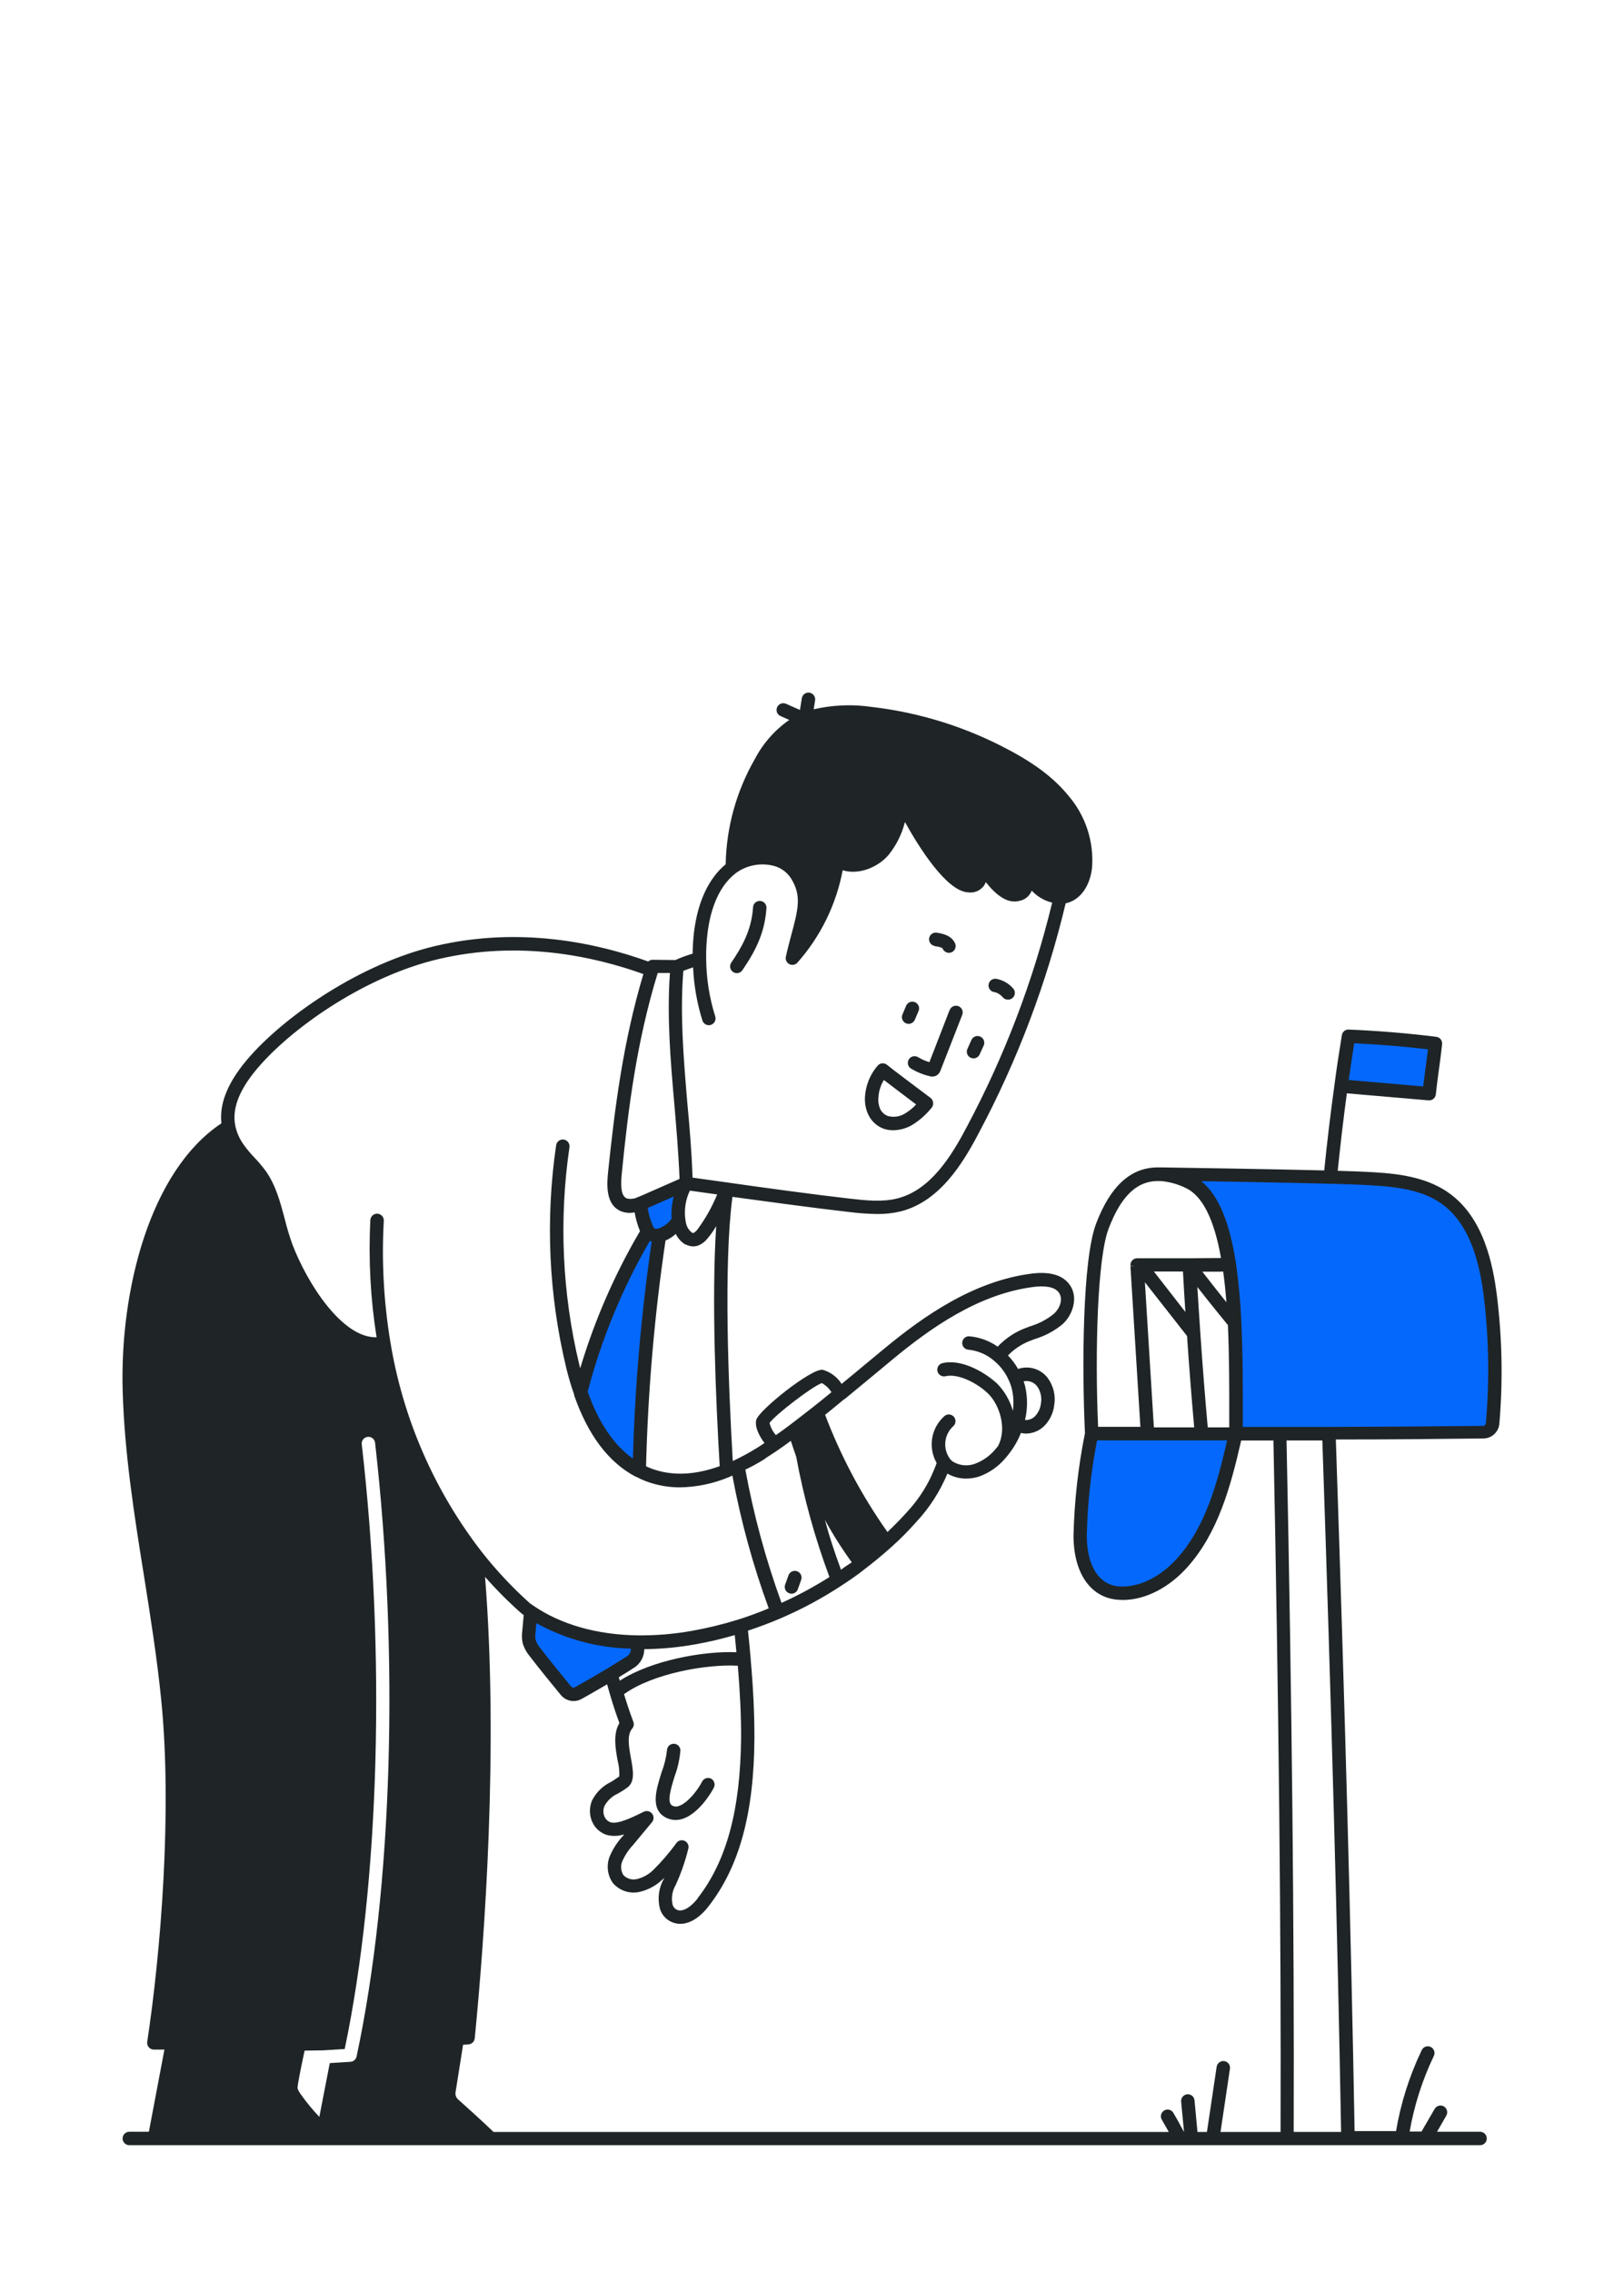 <?xml version="1.0" encoding="UTF-8"?> <svg xmlns="http://www.w3.org/2000/svg" width="188" height="263" viewBox="0 0 188 263" fill="none"><path d="M74.572 139.137C74.404 139.211 74.23 139.286 74.056 139.348L74.118 139.51C74.242 140.551 74.532 141.566 74.977 142.516C71.503 148.334 68.883 154.621 67.198 161.184C68.499 164.955 70.615 168.496 73.981 170.263C74.191 161.167 74.973 152.093 76.321 143.094V143.038C77.566 142.827 78.487 141.427 78.567 141.309C78.371 139.831 78.676 138.33 79.432 137.046L74.572 139.137Z" fill="#0568FD"></path><path d="M61.206 188.863C61.14 189.246 61.14 189.637 61.206 190.02C61.355 190.477 61.594 190.901 61.909 191.265C62.867 192.509 64.572 194.612 65.475 195.708C65.642 195.912 65.876 196.052 66.135 196.101C66.395 196.149 66.663 196.105 66.893 195.975C67.765 195.49 69.208 194.668 70.714 193.766C71.467 193.312 72.233 192.839 72.948 192.378C73.198 192.219 73.403 191.999 73.546 191.739C73.688 191.479 73.763 191.188 73.763 190.891V190.107C69.345 190.039 64.971 189.018 61.386 186.585C61.328 187.323 61.268 188.083 61.206 188.863Z" fill="#0568FD"></path><path d="M165.444 126.591C165.606 124.992 166.01 122.378 166.172 120.779C162.557 120.319 158.941 120.064 156.11 119.945C155.803 121.862 155.517 123.781 155.251 125.701H155.401L165.444 126.591Z" fill="#0568FD"></path><path d="M132.837 165.957H126.384C125.585 169.85 125.139 173.807 125.052 177.78C125.052 181.514 126.657 184.19 129.408 184.426C132.158 184.663 134.921 183.082 136.875 180.873C140.236 177.083 141.661 172.087 143.023 165.994H132.837V165.957Z" fill="#0568FD"></path><path d="M172.538 150.244C172.009 145.888 170.814 141.184 167.23 138.676C164.542 136.809 161.063 136.56 157.784 136.398C153.857 136.199 137.292 135.944 134.455 135.9C135.556 135.999 136.63 136.301 137.622 136.79C140.18 137.985 141.549 141.65 142.27 146.33C142.588 148.383 142.781 150.636 142.893 152.957C143.111 157.27 143.067 161.818 143.067 165.813C143.067 165.863 143.067 165.907 143.036 165.957H148.139H153.832C159.794 165.957 165.745 165.915 171.686 165.832C171.959 165.829 172.221 165.725 172.422 165.54C172.623 165.355 172.749 165.102 172.775 164.83C173.201 159.973 173.122 155.085 172.538 150.244V150.244Z" fill="#0568FD"></path><path d="M173.31 150.151C172.843 146.317 171.748 140.891 167.672 138.041C164.71 135.963 160.889 135.77 157.821 135.62C157.155 135.589 156.122 135.552 154.859 135.515C155.17 132.497 155.519 129.485 155.917 126.548L165.376 127.363C165.579 127.38 165.781 127.317 165.939 127.186C166.096 127.056 166.195 126.869 166.216 126.666C166.297 125.882 166.44 124.799 166.577 123.785C166.714 122.77 166.863 121.669 166.944 120.854C166.965 120.652 166.905 120.45 166.779 120.291C166.652 120.133 166.467 120.031 166.266 120.007C163.154 119.609 159.533 119.31 156.141 119.167C155.95 119.156 155.761 119.217 155.613 119.338C155.464 119.459 155.366 119.631 155.338 119.821C155.033 121.75 154.716 123.691 154.48 125.595C154.032 128.819 153.633 132.142 153.297 135.471C147.261 135.322 137.877 135.172 134.467 135.123H134.031C130.92 135.123 128.555 137.251 126.894 141.613C125.295 145.789 125.245 158.384 125.599 165.882C124.811 169.789 124.367 173.758 124.274 177.743C124.274 182.049 126.222 184.893 129.358 185.16C129.557 185.16 129.763 185.191 129.98 185.191C132.563 185.191 135.332 183.785 137.491 181.352C140.976 177.425 142.438 172.204 143.683 166.735H147.417C148.039 197.78 148.313 223.256 148.244 246.766H141.293C141.654 244.327 142.017 241.888 142.382 239.448C142.398 239.347 142.394 239.244 142.37 239.145C142.345 239.045 142.301 238.952 142.241 238.87C142.18 238.787 142.103 238.718 142.015 238.666C141.928 238.613 141.83 238.579 141.729 238.565C141.525 238.536 141.319 238.588 141.154 238.711C140.988 238.833 140.878 239.015 140.845 239.218C140.464 241.732 140.088 244.248 139.719 246.766H138.624L138.282 243.107C138.272 243.005 138.243 242.907 138.195 242.816C138.148 242.726 138.083 242.646 138.004 242.58C137.926 242.515 137.835 242.466 137.737 242.436C137.64 242.405 137.537 242.395 137.435 242.404C137.229 242.425 137.04 242.526 136.908 242.685C136.776 242.845 136.713 243.05 136.732 243.257L137.068 246.766C136.85 246.387 136.633 246.007 136.446 245.627L135.867 244.613C135.821 244.517 135.756 244.432 135.675 244.362C135.594 244.292 135.5 244.24 135.399 244.208C135.297 244.176 135.19 244.166 135.084 244.177C134.978 244.188 134.875 244.221 134.783 244.274C134.69 244.326 134.609 244.397 134.545 244.482C134.481 244.567 134.435 244.665 134.41 244.768C134.385 244.872 134.382 244.98 134.4 245.085C134.418 245.19 134.458 245.29 134.517 245.379L135.095 246.399L135.301 246.766H57.136C55.761 245.441 53.657 243.555 53.017 242.983C52.906 242.882 52.823 242.755 52.774 242.614C52.725 242.473 52.712 242.321 52.736 242.174L53.608 236.667L54.23 236.629C54.415 236.617 54.589 236.54 54.723 236.411C54.856 236.282 54.939 236.11 54.958 235.926C56.103 224.277 57.721 202.261 56.153 182.522C57.478 184.025 58.895 185.445 60.397 186.772L60.471 186.828L60.627 186.94C60.565 187.562 60.509 188.154 60.459 188.763C60.393 189.235 60.407 189.715 60.503 190.182C60.675 190.748 60.961 191.273 61.343 191.725C62.357 193.057 64.186 195.297 64.927 196.193C65.106 196.411 65.331 196.587 65.586 196.707C65.841 196.828 66.12 196.89 66.402 196.89C66.725 196.89 67.042 196.807 67.323 196.648C67.796 196.386 68.916 195.758 70.279 194.955C70.372 195.291 70.465 195.633 70.577 196C70.913 197.164 71.293 198.322 71.704 199.442C70.945 200.686 71.249 202.416 71.504 203.798C71.657 204.391 71.719 205.003 71.691 205.615C71.392 205.833 71.069 206.032 70.758 206.237C69.79 206.691 69.005 207.458 68.53 208.415C68.365 208.811 68.284 209.236 68.292 209.664C68.299 210.092 68.395 210.515 68.574 210.904C68.732 211.254 68.963 211.567 69.25 211.822C69.537 212.077 69.875 212.269 70.241 212.385C70.908 212.557 71.61 212.533 72.264 212.317L72.096 212.522C71.472 213.198 70.967 213.974 70.602 214.818C70.391 215.323 70.311 215.872 70.369 216.416C70.426 216.96 70.62 217.481 70.932 217.93C71.299 218.368 71.779 218.698 72.319 218.884C72.86 219.071 73.441 219.106 74 218.988C74.969 218.771 75.864 218.303 76.595 217.631C76.694 217.55 76.8 217.451 76.912 217.351C76.912 217.351 76.912 217.407 76.862 217.438C76.257 218.496 76.089 219.749 76.396 220.929C76.494 221.259 76.662 221.565 76.887 221.825C77.112 222.086 77.39 222.296 77.702 222.441C78.03 222.595 78.386 222.676 78.748 222.678C79.837 222.678 81.001 221.975 82.015 220.662C85.605 216.057 87.292 209.846 87.335 201.128C87.335 198.409 87.205 195.434 86.9 192.049V191.974C86.819 190.985 86.713 189.915 86.589 188.738C87.833 188.328 89.109 187.855 90.353 187.32C92.808 186.268 95.165 185.002 97.398 183.536C98.35 182.914 99.264 182.292 100.098 181.62C101.144 180.829 102.183 179.958 103.21 179.043C104.237 178.129 105.17 177.176 106.072 176.162C107.599 174.526 108.82 172.629 109.675 170.562C110.33 170.944 111.076 171.144 111.835 171.14C112.354 171.138 112.871 171.056 113.365 170.898C114.547 170.465 115.594 169.729 116.402 168.763C116.545 168.595 116.695 168.421 116.8 168.272C117.376 167.537 117.843 166.724 118.188 165.857C118.382 165.904 118.58 165.929 118.779 165.932C119.549 165.92 120.286 165.621 120.845 165.092C121.501 164.448 121.92 163.601 122.034 162.69C122.134 162.13 122.118 161.555 121.986 161.001C121.854 160.448 121.61 159.928 121.268 159.473C120.886 158.977 120.36 158.611 119.762 158.424C119.164 158.237 118.524 158.238 117.927 158.427C117.927 158.427 117.889 158.427 117.865 158.464C117.542 157.89 117.144 157.36 116.682 156.89C117.419 156.133 118.313 155.546 119.302 155.173L119.818 154.98C120.988 154.626 122.076 154.042 123.017 153.262C124.212 152.167 124.853 150.151 123.845 148.726C123.054 147.599 121.598 147.158 119.489 147.406C112.644 148.253 106.769 152.466 102.432 156.044L100.011 158.047C99.165 158.757 98.294 159.473 97.429 160.182C96.923 159.385 96.141 158.802 95.232 158.545C93.925 158.365 87.765 163.287 87.541 164.37C87.342 165.254 87.995 166.343 88.499 167.027L87.758 167.512C86.883 168.062 85.978 168.56 85.045 169.006V169.006L84.828 169.105C84.33 160.506 83.751 146.342 84.79 138.533C88.524 139.043 94.51 139.858 98.213 140.275C99.317 140.418 100.429 140.499 101.542 140.518C102.47 140.529 103.396 140.424 104.299 140.207C108.655 139.074 111.324 134.961 113.341 131.078C117.796 122.699 121.165 113.787 123.365 104.556C123.559 104.516 123.749 104.458 123.932 104.382C125.276 103.822 126.209 102.347 126.421 100.43C126.649 97.406 125.669 94.414 123.695 92.111C122.115 90.169 119.962 88.489 116.85 86.834C111.915 84.18 106.523 82.483 100.957 81.83C98.706 81.495 96.411 81.586 94.193 82.098C94.249 81.756 94.305 81.42 94.355 81.084C94.373 80.981 94.371 80.876 94.349 80.775C94.326 80.674 94.283 80.578 94.223 80.493C94.163 80.408 94.086 80.337 93.998 80.282C93.909 80.228 93.81 80.191 93.708 80.175C93.605 80.16 93.5 80.165 93.399 80.19C93.299 80.216 93.204 80.261 93.121 80.323C93.038 80.386 92.968 80.465 92.916 80.555C92.864 80.645 92.831 80.744 92.818 80.847C92.749 81.289 92.681 81.731 92.606 82.173L91.007 81.469C90.913 81.425 90.811 81.4 90.707 81.395C90.602 81.391 90.499 81.407 90.401 81.444C90.303 81.481 90.214 81.536 90.139 81.608C90.063 81.68 90.003 81.766 89.961 81.861C89.919 81.957 89.897 82.059 89.896 82.164C89.895 82.268 89.915 82.371 89.954 82.468C89.994 82.564 90.052 82.651 90.126 82.725C90.2 82.798 90.288 82.856 90.385 82.894L91.368 83.33C89.694 84.494 88.328 86.047 87.385 87.854C85.249 91.566 84.087 95.757 84.006 100.038C82.034 101.663 80.764 104.394 80.341 107.892C80.243 108.718 80.191 109.549 80.185 110.381C79.501 110.58 78.831 110.827 78.182 111.121L75.562 111.09C75.369 111.088 75.182 111.159 75.039 111.289C69.084 109.142 60.185 107.201 50.434 109.485C41.722 111.532 33.234 117.475 29.065 122.123C26.489 124.992 25.362 127.587 25.63 130.02C17.304 135.558 13.881 149.429 14.199 160.904C14.398 168.178 15.555 175.471 16.688 182.522C17.428 187.195 18.194 192.024 18.667 196.791C19.955 209.616 18.598 226.106 17.042 236.331C17.026 236.441 17.032 236.553 17.062 236.66C17.093 236.768 17.145 236.867 17.217 236.953C17.287 237.038 17.374 237.106 17.473 237.155C17.571 237.203 17.679 237.23 17.789 237.233H19.034L17.235 246.741H14.97C14.764 246.741 14.566 246.823 14.42 246.969C14.274 247.115 14.192 247.313 14.192 247.519C14.192 247.726 14.274 247.923 14.42 248.069C14.566 248.215 14.764 248.297 14.97 248.297H136.533C136.564 248.297 136.595 248.297 136.633 248.297H136.726H171.337C171.543 248.297 171.741 248.215 171.887 248.069C172.033 247.923 172.115 247.726 172.115 247.519C172.115 247.313 172.033 247.115 171.887 246.969C171.741 246.823 171.543 246.741 171.337 246.741H166.359C166.714 246.119 167.068 245.497 167.429 244.875C167.532 244.696 167.56 244.484 167.507 244.285C167.455 244.086 167.326 243.915 167.149 243.81C167.061 243.759 166.963 243.725 166.862 243.711C166.761 243.698 166.658 243.704 166.559 243.73C166.46 243.756 166.368 243.801 166.286 243.863C166.205 243.925 166.137 244.002 166.085 244.09C165.575 244.962 165.067 245.837 164.561 246.716H163.185C163.713 243.7 164.649 240.769 165.967 238.005C166.018 237.912 166.05 237.81 166.06 237.704C166.071 237.599 166.06 237.492 166.027 237.391C165.995 237.29 165.943 237.197 165.873 237.117C165.804 237.037 165.719 236.972 165.623 236.926C165.527 236.881 165.424 236.855 165.318 236.851C165.212 236.846 165.106 236.864 165.007 236.902C164.908 236.94 164.818 236.997 164.743 237.072C164.667 237.146 164.607 237.234 164.567 237.332C163.152 240.291 162.157 243.433 161.611 246.667H156.813C156.402 223.68 155.712 198.197 154.641 166.616C160.783 166.616 166.371 166.56 171.704 166.498C172.174 166.5 172.626 166.325 172.972 166.007C173.318 165.69 173.532 165.254 173.571 164.787C173.988 159.912 173.9 155.007 173.31 150.151ZM156.77 120.754C159.638 120.891 162.619 121.134 165.314 121.457C165.233 122.08 165.133 122.851 165.033 123.579C164.934 124.307 164.834 125.079 164.753 125.751L156.135 125.004C156.334 123.598 156.546 122.173 156.77 120.754V120.754ZM120.055 160.443C120.26 160.734 120.406 161.062 120.481 161.41C120.557 161.757 120.563 162.116 120.497 162.466C120.432 163.027 120.183 163.55 119.787 163.953C119.638 164.095 119.461 164.205 119.267 164.275C119.073 164.344 118.867 164.372 118.661 164.357C118.969 163.058 118.969 161.705 118.661 160.406C118.617 160.232 118.561 160.051 118.505 159.877C118.79 159.819 119.085 159.841 119.358 159.941C119.63 160.041 119.87 160.215 120.049 160.443H120.055ZM70.353 193.094C68.58 194.159 66.999 195.042 66.557 195.291C66.485 195.331 66.401 195.344 66.32 195.328C66.24 195.313 66.167 195.268 66.116 195.204C65.381 194.314 63.564 192.093 62.569 190.786C62.319 190.499 62.127 190.168 62.002 189.809C61.955 189.508 61.955 189.201 62.002 188.9L62.096 187.88C65.45 189.733 69.204 190.743 73.035 190.823V190.885C73.034 191.052 72.992 191.215 72.911 191.361C72.831 191.507 72.715 191.63 72.575 191.719C71.841 192.173 71.081 192.64 70.353 193.094ZM71.654 194.121C72.276 193.76 72.849 193.387 73.415 193.026C73.773 192.795 74.068 192.478 74.272 192.105C74.477 191.731 74.584 191.311 74.585 190.885V190.885C76.544 190.863 78.499 190.679 80.428 190.338C81.99 190.063 83.536 189.701 85.058 189.255C85.132 189.958 85.195 190.618 85.251 191.24C81.517 191.078 75.419 192.155 71.753 194.532C71.697 194.376 71.672 194.252 71.635 194.121H71.654ZM80.776 219.716C80.154 220.549 79.109 221.396 78.35 221.047C78.232 220.99 78.128 220.908 78.044 220.807C77.961 220.706 77.899 220.589 77.864 220.462C77.688 219.691 77.813 218.88 78.213 218.197C78.843 216.826 79.339 215.396 79.694 213.928C79.728 213.756 79.702 213.577 79.622 213.421C79.541 213.265 79.41 213.141 79.25 213.069C79.09 212.997 78.91 212.981 78.74 213.024C78.57 213.067 78.419 213.167 78.312 213.306C77.493 214.441 76.579 215.505 75.581 216.486C75.058 216.982 74.414 217.332 73.714 217.5C73.436 217.563 73.146 217.553 72.873 217.47C72.6 217.387 72.354 217.234 72.158 217.027C72.011 216.785 71.925 216.511 71.907 216.228C71.888 215.946 71.938 215.663 72.052 215.403C72.36 214.716 72.78 214.085 73.297 213.536C74.027 212.653 74.757 211.773 75.487 210.898C75.599 210.76 75.66 210.587 75.66 210.409C75.66 210.232 75.599 210.059 75.487 209.921C75.377 209.781 75.223 209.683 75.05 209.642C74.877 209.602 74.696 209.621 74.535 209.697L74.218 209.852C73.272 210.319 71.504 211.178 70.702 210.929C70.542 210.876 70.395 210.79 70.27 210.676C70.146 210.563 70.047 210.424 69.98 210.269C69.895 210.073 69.851 209.861 69.851 209.647C69.851 209.433 69.895 209.221 69.98 209.025C70.335 208.382 70.893 207.874 71.567 207.581C71.936 207.37 72.293 207.14 72.637 206.89C73.533 206.218 73.297 204.918 73.048 203.549C72.799 202.18 72.55 200.817 73.185 200.076C73.274 199.97 73.334 199.843 73.358 199.706C73.382 199.569 73.37 199.429 73.322 199.299C72.93 198.259 72.569 197.183 72.239 196.094C75.574 193.686 81.853 192.59 85.412 192.802C85.674 195.913 85.798 198.639 85.792 201.153C85.705 209.492 84.124 215.397 80.758 219.716H80.776ZM97.36 181.7C96.589 179.622 95.991 177.786 95.493 175.919C96.427 177.621 97.466 179.263 98.605 180.835C98.157 181.128 97.734 181.396 97.342 181.7H97.36ZM97.777 161.943C98.873 161.047 99.962 160.138 101.038 159.249L103.452 157.245C107.628 153.804 113.253 149.746 119.713 148.95C120.721 148.832 122.04 148.844 122.581 149.616C123.123 150.387 122.669 151.482 121.959 152.105C121.159 152.741 120.244 153.218 119.265 153.511L118.736 153.71C117.504 154.172 116.394 154.911 115.494 155.87C114.518 155.183 113.378 154.768 112.189 154.669C111.989 154.663 111.795 154.734 111.646 154.868C111.498 155.002 111.406 155.187 111.391 155.387C111.376 155.586 111.438 155.784 111.565 155.939C111.691 156.093 111.873 156.193 112.071 156.218C113.21 156.326 114.285 156.795 115.139 157.556C115.855 158.163 116.422 158.928 116.794 159.79C116.942 160.103 117.057 160.43 117.136 160.767C117.329 161.597 117.369 162.455 117.255 163.3C116.926 162.132 116.315 161.063 115.475 160.188C114.162 158.944 111.387 157.232 109.097 157.78C108.896 157.829 108.723 157.955 108.616 158.131C108.508 158.307 108.475 158.519 108.524 158.72C108.573 158.92 108.699 159.093 108.875 159.2C109.052 159.308 109.263 159.341 109.464 159.292C110.889 158.956 113.092 160.045 114.392 161.308C115.693 162.571 116.62 165.353 115.525 167.388L115.226 167.749C114.593 168.511 113.771 169.092 112.843 169.435C112.424 169.584 111.978 169.637 111.537 169.591C111.095 169.544 110.67 169.4 110.291 169.168C110.144 169.057 110.015 168.922 109.912 168.769C109.529 168.206 109.362 167.524 109.441 166.848C109.52 166.171 109.839 165.546 110.341 165.086C110.421 165.017 110.486 164.933 110.533 164.839C110.579 164.745 110.606 164.642 110.612 164.537C110.618 164.432 110.602 164.327 110.566 164.228C110.53 164.129 110.474 164.039 110.402 163.962C110.33 163.885 110.243 163.824 110.147 163.782C110.051 163.74 109.947 163.717 109.842 163.717C109.736 163.716 109.632 163.736 109.535 163.777C109.438 163.818 109.35 163.877 109.277 163.953C108.545 164.62 108.062 165.517 107.908 166.496C107.754 167.474 107.939 168.476 108.431 169.336C107.67 171.497 106.461 173.473 104.884 175.135C104.193 175.901 103.477 176.616 102.737 177.326C99.767 173.127 97.342 168.569 95.518 163.76C96.259 163.163 97.006 162.553 97.734 161.943H97.777ZM95.12 160.076C95.582 160.329 95.971 160.695 96.253 161.14C95.543 161.725 94.828 162.304 94.124 162.858C93.185 163.604 92.258 164.301 91.436 164.936C90.858 165.372 90.329 165.751 89.818 166.112C89.47 165.708 89.218 165.229 89.084 164.712C89.607 163.872 94 160.487 95.101 160.107L95.12 160.076ZM88.611 168.788C89.084 168.489 89.582 168.166 90.098 167.811C90.615 167.456 91.05 167.139 91.548 166.772C91.754 167.394 91.959 168.016 92.171 168.608C93.046 173.353 94.335 178.013 96.022 182.534C94.245 183.662 92.39 184.662 90.472 185.527C88.647 180.511 87.246 175.351 86.284 170.101C87.012 169.771 87.777 169.336 88.592 168.832L88.611 168.788ZM79.121 112.366C79.414 112.248 79.824 112.104 80.235 111.968C80.327 114.055 80.689 116.121 81.312 118.116C81.362 118.274 81.461 118.413 81.596 118.511C81.73 118.61 81.892 118.663 82.058 118.663C82.137 118.663 82.214 118.65 82.289 118.626C82.386 118.595 82.477 118.546 82.556 118.48C82.634 118.415 82.699 118.334 82.747 118.243C82.794 118.153 82.823 118.053 82.832 117.951C82.841 117.849 82.83 117.747 82.799 117.649C82.113 115.47 81.758 113.2 81.747 110.916C81.734 109.951 81.786 108.986 81.903 108.028C82.17 105.794 82.961 102.776 85.157 101.078L85.363 100.934C86.511 100.167 87.916 99.885 89.271 100.15C89.73 100.229 90.168 100.4 90.558 100.654C90.949 100.907 91.284 101.238 91.542 101.625C92.824 103.648 92.413 105.178 91.598 108.234C91.399 108.987 91.175 109.814 90.976 110.723C90.936 110.891 90.953 111.069 91.025 111.226C91.097 111.384 91.219 111.513 91.373 111.593C91.527 111.673 91.703 111.699 91.873 111.668C92.043 111.637 92.198 111.549 92.314 111.42C94.993 108.394 96.803 104.7 97.553 100.729C99.42 101.302 101.611 100.399 102.849 98.974C103.755 97.852 104.407 96.546 104.759 95.147C106.34 97.991 109.557 103.175 112.096 103.293C112.432 103.336 112.774 103.29 113.087 103.16C113.401 103.03 113.674 102.821 113.882 102.552C113.982 102.416 114.062 102.265 114.118 102.104C115.326 103.629 116.682 104.681 118.095 104.251C118.397 104.183 118.677 104.042 118.911 103.838C119.144 103.635 119.324 103.377 119.433 103.088L119.576 103.231C120.19 103.842 120.961 104.272 121.804 104.475C119.622 113.486 116.312 122.186 111.953 130.368C110.086 133.94 107.69 137.73 103.907 138.707C102.146 139.161 100.229 138.943 98.381 138.738C94.429 138.29 87.802 137.388 84.23 136.871L80.173 136.305C80.073 133.324 79.824 130.362 79.551 127.487C79.146 122.584 78.704 117.487 79.103 112.409L79.121 112.366ZM79.868 137.811L83.023 138.253C82.431 139.693 81.664 141.056 80.739 142.31C80.629 142.459 80.492 142.585 80.335 142.683C80.301 142.702 80.264 142.712 80.226 142.712C80.188 142.712 80.15 142.702 80.117 142.683C79.739 142.398 79.483 141.98 79.401 141.513C79.376 141.407 79.357 141.299 79.345 141.19C79.345 141.19 79.345 141.19 79.345 141.19C79.182 140.047 79.357 138.88 79.849 137.836L79.868 137.811ZM79.376 144.034C79.644 144.184 79.947 144.263 80.254 144.264C80.478 144.264 80.7 144.22 80.907 144.133C81.301 143.956 81.645 143.684 81.909 143.343C82.286 142.898 82.621 142.418 82.911 141.912C82.351 150.269 82.874 162.273 83.315 169.703C80.378 170.761 77.715 170.86 75.35 169.958C75.157 169.883 74.971 169.802 74.79 169.722C75.009 160.972 75.761 152.244 77.043 143.586C77.481 143.403 77.883 143.143 78.231 142.82C78.475 143.336 78.867 143.768 79.358 144.059L79.376 144.034ZM77.771 141.016C77.393 141.581 76.833 142 76.184 142.204C76.042 142.231 75.897 142.231 75.755 142.204V142.204C75.722 142.114 75.671 142.032 75.605 141.962C75.303 141.279 75.094 140.559 74.983 139.821L77.995 138.495C77.765 139.327 77.683 140.193 77.752 141.053L77.771 141.016ZM75.219 143.642L75.444 143.704C74.229 152.028 73.501 160.416 73.266 168.825C71.056 167.263 69.302 164.662 68.032 161.078C69.632 154.984 72.043 149.132 75.201 143.679L75.219 143.642ZM76.147 112.621H77.553C77.192 117.693 77.621 122.721 78.045 127.593C78.294 130.487 78.549 133.474 78.667 136.454L74.311 138.371C74.162 138.433 74.006 138.502 73.832 138.564C73.448 138.761 73.007 138.816 72.587 138.719C71.816 138.446 71.847 137.07 72.002 135.608C72.724 128.396 73.683 120.623 76.128 112.658L76.147 112.621ZM41.28 238.023C41.247 238.19 41.159 238.342 41.031 238.454C40.903 238.567 40.741 238.634 40.571 238.645L38.175 238.795L36.968 245.018C36.199 244.211 35.49 243.35 34.846 242.441C34.671 242.221 34.534 241.973 34.441 241.707C34.441 241.265 34.852 239.268 35.263 237.351L37.416 237.32L39.905 237.164C43.962 217.799 44.653 191.29 41.878 167.17C41.866 167.069 41.874 166.966 41.902 166.868C41.93 166.769 41.977 166.678 42.041 166.598C42.104 166.518 42.183 166.451 42.273 166.402C42.362 166.353 42.461 166.322 42.562 166.311C42.767 166.289 42.972 166.348 43.133 166.476C43.294 166.605 43.398 166.791 43.421 166.996C46.215 191.483 45.462 218.484 41.28 238.023ZM44.429 141.296C44.434 141.194 44.419 141.091 44.384 140.995C44.349 140.899 44.296 140.81 44.228 140.735C44.159 140.659 44.076 140.598 43.983 140.554C43.891 140.51 43.791 140.485 43.688 140.48C43.586 140.476 43.484 140.491 43.388 140.525C43.292 140.56 43.203 140.613 43.128 140.682C43.052 140.751 42.99 140.834 42.947 140.926C42.903 141.019 42.878 141.119 42.873 141.221C42.642 145.756 42.884 150.302 43.595 154.787C39.557 154.886 35.505 148.402 33.844 144.021C33.495 143.048 33.198 142.057 32.954 141.053C32.456 139.186 31.94 137.201 30.758 135.527C30.353 134.987 29.917 134.471 29.451 133.984C28.962 133.477 28.515 132.931 28.113 132.353C27.68 131.721 27.379 131.008 27.229 130.256C26.831 128.172 27.808 125.857 30.222 123.169C34.236 118.694 42.382 112.976 50.789 111.003C60.123 108.813 68.729 110.673 74.479 112.745C72.114 120.642 71.168 128.302 70.409 135.515C70.266 136.915 69.992 139.516 72.015 140.244C72.482 140.4 72.983 140.428 73.465 140.325C73.592 141.069 73.801 141.798 74.087 142.497C71.153 147.492 68.83 152.822 67.167 158.371L67.055 157.935C65.081 149.698 64.696 141.159 65.923 132.777C65.949 132.572 65.894 132.366 65.77 132.201C65.645 132.037 65.461 131.929 65.257 131.899C65.156 131.885 65.052 131.891 64.953 131.917C64.854 131.943 64.761 131.988 64.68 132.05C64.598 132.112 64.53 132.189 64.478 132.278C64.427 132.366 64.393 132.464 64.379 132.565C63.125 141.138 63.52 149.872 65.543 158.296C65.793 159.349 66.101 160.388 66.464 161.408C66.461 161.439 66.461 161.47 66.464 161.501C68.07 166.112 70.465 169.28 73.577 170.916H73.62C73.983 171.112 74.357 171.284 74.74 171.433C76.013 171.915 77.362 172.16 78.723 172.155C80.662 172.123 82.577 171.724 84.367 170.979L84.784 170.792C85.754 176.024 87.161 181.165 88.991 186.162C87.814 186.654 86.62 187.096 85.437 187.463C83.689 188.008 81.908 188.442 80.104 188.763C78.012 189.139 75.889 189.314 73.763 189.286C69.103 189.211 64.971 188.041 61.809 185.895L61.336 185.565C59.31 183.75 57.447 181.761 55.767 179.622C50.27 172.526 46.633 164.169 45.188 155.309C44.423 150.686 44.168 145.993 44.429 141.314V141.296ZM128.344 142.192C129.812 138.352 131.692 136.591 134.299 136.703H134.411C135.413 136.795 136.39 137.071 137.292 137.518C139.19 138.408 140.553 141.115 141.349 145.608H141.293L137.666 145.639H137.61H133.571H132.059H131.667C131.563 145.636 131.459 145.654 131.361 145.691C131.264 145.729 131.175 145.785 131.101 145.858C131.026 145.931 130.966 146.017 130.925 146.114C130.885 146.21 130.864 146.313 130.864 146.417V146.542L131.318 146.51L130.864 146.585L132.015 165.148H127.118C126.744 156.398 127.037 145.583 128.344 142.192ZM141.598 147.17C141.748 148.247 141.872 149.423 141.972 150.729C141.138 149.69 140.105 148.371 139.184 147.189H141.306L141.598 147.17ZM137.417 154.637C137.647 158.079 137.927 161.632 138.244 165.216H133.577L132.538 148.415L137.417 154.637ZM133.577 147.17H136.944C137.025 148.688 137.118 150.281 137.224 151.856L133.577 147.17ZM136.315 180.319C134.311 182.578 131.76 183.81 129.47 183.611C127.18 183.412 125.811 181.172 125.811 177.743C125.891 174.04 126.291 170.35 127.006 166.716H132.264H142.053C140.889 171.887 139.483 176.753 136.315 180.325V180.319ZM142.302 164.096V165.216H139.812C139.483 161.483 139.19 157.83 138.954 154.276C138.829 152.466 138.717 150.686 138.611 148.962C140.111 150.891 141.76 152.901 142.146 153.374C142.308 156.927 142.308 160.73 142.302 164.102V164.096ZM155.251 246.76H149.763C149.831 223.244 149.57 197.768 148.935 166.728H153.079C154.15 198.303 154.84 223.779 155.251 246.766V246.76ZM172.003 164.743C171.995 164.824 171.958 164.898 171.898 164.952C171.838 165.006 171.76 165.036 171.679 165.036C166.122 165.098 160.285 165.142 153.832 165.16C150.509 165.16 147.18 165.16 143.876 165.16V164.084C143.876 160.593 143.876 156.616 143.695 152.883C143.601 150.64 143.393 148.403 143.073 146.181C142.333 141.389 141.013 138.271 139.059 136.716C145.382 136.821 154.928 136.996 157.784 137.145C160.64 137.294 164.225 137.462 166.819 139.279C170.385 141.769 171.368 146.747 171.798 150.306C172.363 155.101 172.432 159.941 172.003 164.749V164.743Z" fill="#1F2526"></path><path d="M112.382 122.435C112.482 122.479 112.59 122.502 112.7 122.503C112.849 122.501 112.995 122.457 113.121 122.376C113.247 122.294 113.347 122.179 113.409 122.042C113.567 121.694 113.722 121.352 113.876 121.016C113.96 120.827 113.966 120.612 113.893 120.418C113.819 120.225 113.672 120.068 113.484 119.983C113.391 119.94 113.291 119.916 113.189 119.913C113.087 119.909 112.985 119.926 112.89 119.961C112.794 119.997 112.707 120.052 112.633 120.122C112.558 120.192 112.499 120.275 112.457 120.369L111.99 121.408C111.948 121.501 111.924 121.601 111.921 121.704C111.918 121.806 111.935 121.908 111.971 122.003C112.008 122.099 112.063 122.186 112.133 122.26C112.204 122.334 112.289 122.393 112.382 122.435Z" fill="#1F2526"></path><path d="M82.32 205.87C82.228 205.824 82.129 205.797 82.026 205.789C81.924 205.782 81.822 205.795 81.725 205.827C81.628 205.86 81.538 205.911 81.46 205.978C81.383 206.045 81.32 206.127 81.274 206.219C80.795 207.171 79.607 208.708 78.567 209.044C78.443 209.09 78.31 209.108 78.178 209.098C78.046 209.087 77.917 209.047 77.802 208.982C77.18 208.614 77.659 207.009 78.101 205.596C78.458 204.636 78.682 203.631 78.766 202.609C78.766 202.403 78.685 202.205 78.539 202.059C78.393 201.913 78.195 201.832 77.989 201.832V201.832C77.784 201.832 77.587 201.913 77.441 202.057C77.295 202.202 77.213 202.398 77.211 202.603C77.109 203.468 76.9 204.317 76.589 205.13C75.966 207.109 75.257 209.349 77.005 210.338C77.371 210.546 77.785 210.656 78.207 210.655C78.473 210.654 78.737 210.612 78.991 210.531C80.764 209.99 82.22 207.737 82.637 206.916C82.729 206.734 82.747 206.524 82.688 206.329C82.629 206.134 82.497 205.97 82.32 205.87V205.87Z" fill="#1F2526"></path><path d="M85.319 112.64C85.443 112.636 85.564 112.603 85.672 112.544C85.78 112.484 85.872 112.4 85.942 112.297C87.236 110.381 88.511 108.246 88.723 105.154C88.736 105.048 88.728 104.942 88.699 104.84C88.669 104.738 88.62 104.643 88.552 104.562C88.485 104.48 88.402 104.413 88.307 104.364C88.213 104.316 88.11 104.287 88.004 104.28C87.899 104.272 87.793 104.287 87.693 104.322C87.593 104.357 87.501 104.413 87.423 104.485C87.346 104.556 87.283 104.644 87.24 104.74C87.197 104.837 87.175 104.942 87.174 105.048C86.987 107.755 85.829 109.684 84.653 111.426C84.596 111.511 84.556 111.606 84.536 111.705C84.515 111.805 84.515 111.908 84.534 112.009C84.554 112.109 84.594 112.204 84.65 112.289C84.707 112.374 84.78 112.446 84.865 112.503C84.998 112.596 85.157 112.644 85.319 112.64Z" fill="#1F2526"></path><path d="M102.251 130.63C102.619 130.761 103.006 130.826 103.396 130.823C104.176 130.811 104.94 130.597 105.612 130.2C106.458 129.675 107.209 129.01 107.833 128.234C107.909 128.151 107.964 128.051 107.997 127.944C108.029 127.836 108.037 127.723 108.02 127.612C108.009 127.505 107.976 127.403 107.923 127.31C107.871 127.216 107.8 127.135 107.715 127.07C105.892 125.708 103.054 123.573 102.7 123.262C102.538 123.127 102.331 123.061 102.121 123.075C102.017 123.085 101.916 123.115 101.824 123.164C101.732 123.213 101.651 123.28 101.586 123.362C100.763 124.321 100.26 125.513 100.148 126.772C100.069 127.51 100.183 128.256 100.478 128.937C100.823 129.713 101.46 130.321 102.251 130.63ZM101.698 126.933C101.747 126.25 101.96 125.588 102.32 125.004C103.309 125.77 105.077 127.095 106.054 127.836C105.69 128.234 105.271 128.578 104.809 128.856C104.511 129.051 104.174 129.18 103.822 129.233C103.47 129.287 103.111 129.265 102.768 129.167C102.37 129.013 102.048 128.71 101.872 128.321C101.697 127.881 101.637 127.403 101.698 126.933V126.933Z" fill="#1F2526"></path><path d="M115.039 114.811C115.45 114.89 115.82 115.111 116.085 115.434C116.161 115.523 116.257 115.594 116.365 115.641C116.472 115.689 116.589 115.711 116.707 115.707C116.89 115.707 117.067 115.64 117.205 115.521C117.284 115.455 117.348 115.375 117.396 115.284C117.443 115.194 117.472 115.094 117.481 114.993C117.489 114.891 117.478 114.788 117.446 114.691C117.415 114.593 117.365 114.503 117.298 114.425C116.799 113.842 116.117 113.445 115.363 113.299C115.262 113.279 115.159 113.28 115.059 113.3C114.958 113.321 114.863 113.36 114.778 113.418C114.693 113.475 114.62 113.548 114.564 113.634C114.507 113.719 114.468 113.815 114.448 113.915C114.429 114.016 114.429 114.119 114.449 114.219C114.47 114.32 114.51 114.415 114.567 114.5C114.624 114.585 114.697 114.658 114.783 114.714C114.868 114.771 114.964 114.81 115.064 114.83L115.039 114.811Z" fill="#1F2526"></path><path d="M109.912 116.952C109.134 118.95 108.362 120.941 107.591 122.945C107.128 122.805 106.685 122.609 106.271 122.36C106.185 122.307 106.088 122.271 105.987 122.256C105.887 122.24 105.784 122.245 105.685 122.269C105.586 122.293 105.493 122.337 105.411 122.397C105.329 122.458 105.26 122.534 105.207 122.621C105.154 122.709 105.119 122.806 105.103 122.907C105.087 123.008 105.092 123.111 105.116 123.211C105.14 123.31 105.184 123.404 105.244 123.486C105.305 123.569 105.381 123.639 105.469 123.692C106.131 124.09 106.851 124.384 107.603 124.563C107.706 124.592 107.813 124.607 107.92 124.606C108.087 124.608 108.251 124.569 108.4 124.494C108.634 124.354 108.809 124.133 108.891 123.872C109.721 121.744 110.551 119.618 111.38 117.494C111.422 117.398 111.444 117.294 111.445 117.189C111.446 117.084 111.425 116.98 111.385 116.883C111.345 116.786 111.285 116.699 111.21 116.626C111.135 116.553 111.045 116.495 110.947 116.458C110.85 116.42 110.745 116.402 110.64 116.406C110.535 116.409 110.432 116.434 110.337 116.479C110.242 116.523 110.157 116.586 110.087 116.665C110.017 116.743 109.964 116.834 109.93 116.934L109.912 116.952Z" fill="#1F2526"></path><path d="M108.213 109.515C108.941 109.603 109.109 109.746 109.14 109.827C109.203 109.964 109.304 110.08 109.431 110.161C109.557 110.243 109.705 110.287 109.856 110.287C109.985 110.285 110.112 110.252 110.225 110.189C110.338 110.127 110.433 110.038 110.504 109.929C110.574 109.821 110.616 109.697 110.627 109.568C110.638 109.44 110.616 109.31 110.565 109.192C110.117 108.184 108.916 108.034 108.406 107.947C108.204 107.927 108.002 107.986 107.843 108.113C107.684 108.239 107.581 108.423 107.556 108.625C107.531 108.826 107.585 109.03 107.708 109.191C107.831 109.353 108.012 109.461 108.213 109.491V109.515Z" fill="#1F2526"></path><path d="M91.362 184.414C91.446 184.448 91.537 184.465 91.629 184.464C91.789 184.464 91.945 184.414 92.075 184.321C92.206 184.229 92.304 184.098 92.357 183.947L92.525 183.487C92.594 183.281 92.668 183.076 92.743 182.864C92.779 182.769 92.795 182.667 92.791 182.565C92.787 182.463 92.763 182.363 92.721 182.271C92.678 182.178 92.617 182.095 92.542 182.026C92.466 181.957 92.378 181.904 92.282 181.869C92.186 181.833 92.084 181.817 91.982 181.82C91.88 181.824 91.779 181.848 91.686 181.891C91.593 181.934 91.509 181.994 91.439 182.07C91.37 182.145 91.316 182.233 91.281 182.329L91.057 182.952L90.895 183.406C90.858 183.503 90.841 183.606 90.845 183.709C90.849 183.812 90.873 183.914 90.916 184.008C90.96 184.102 91.022 184.186 91.098 184.256C91.174 184.326 91.264 184.379 91.362 184.414V184.414Z" fill="#1F2526"></path><path d="M104.884 118.446C104.98 118.488 105.084 118.509 105.189 118.508C105.341 118.506 105.489 118.461 105.616 118.377C105.743 118.293 105.843 118.174 105.904 118.035L106.334 117.027C106.416 116.837 106.42 116.622 106.344 116.43C106.268 116.237 106.119 116.083 105.929 116C105.739 115.918 105.525 115.914 105.332 115.99C105.139 116.066 104.985 116.215 104.902 116.405L104.473 117.413C104.431 117.507 104.408 117.61 104.406 117.713C104.404 117.817 104.423 117.919 104.461 118.016C104.499 118.112 104.557 118.199 104.629 118.273C104.702 118.347 104.788 118.406 104.884 118.446V118.446Z" fill="#1F2526"></path></svg> 